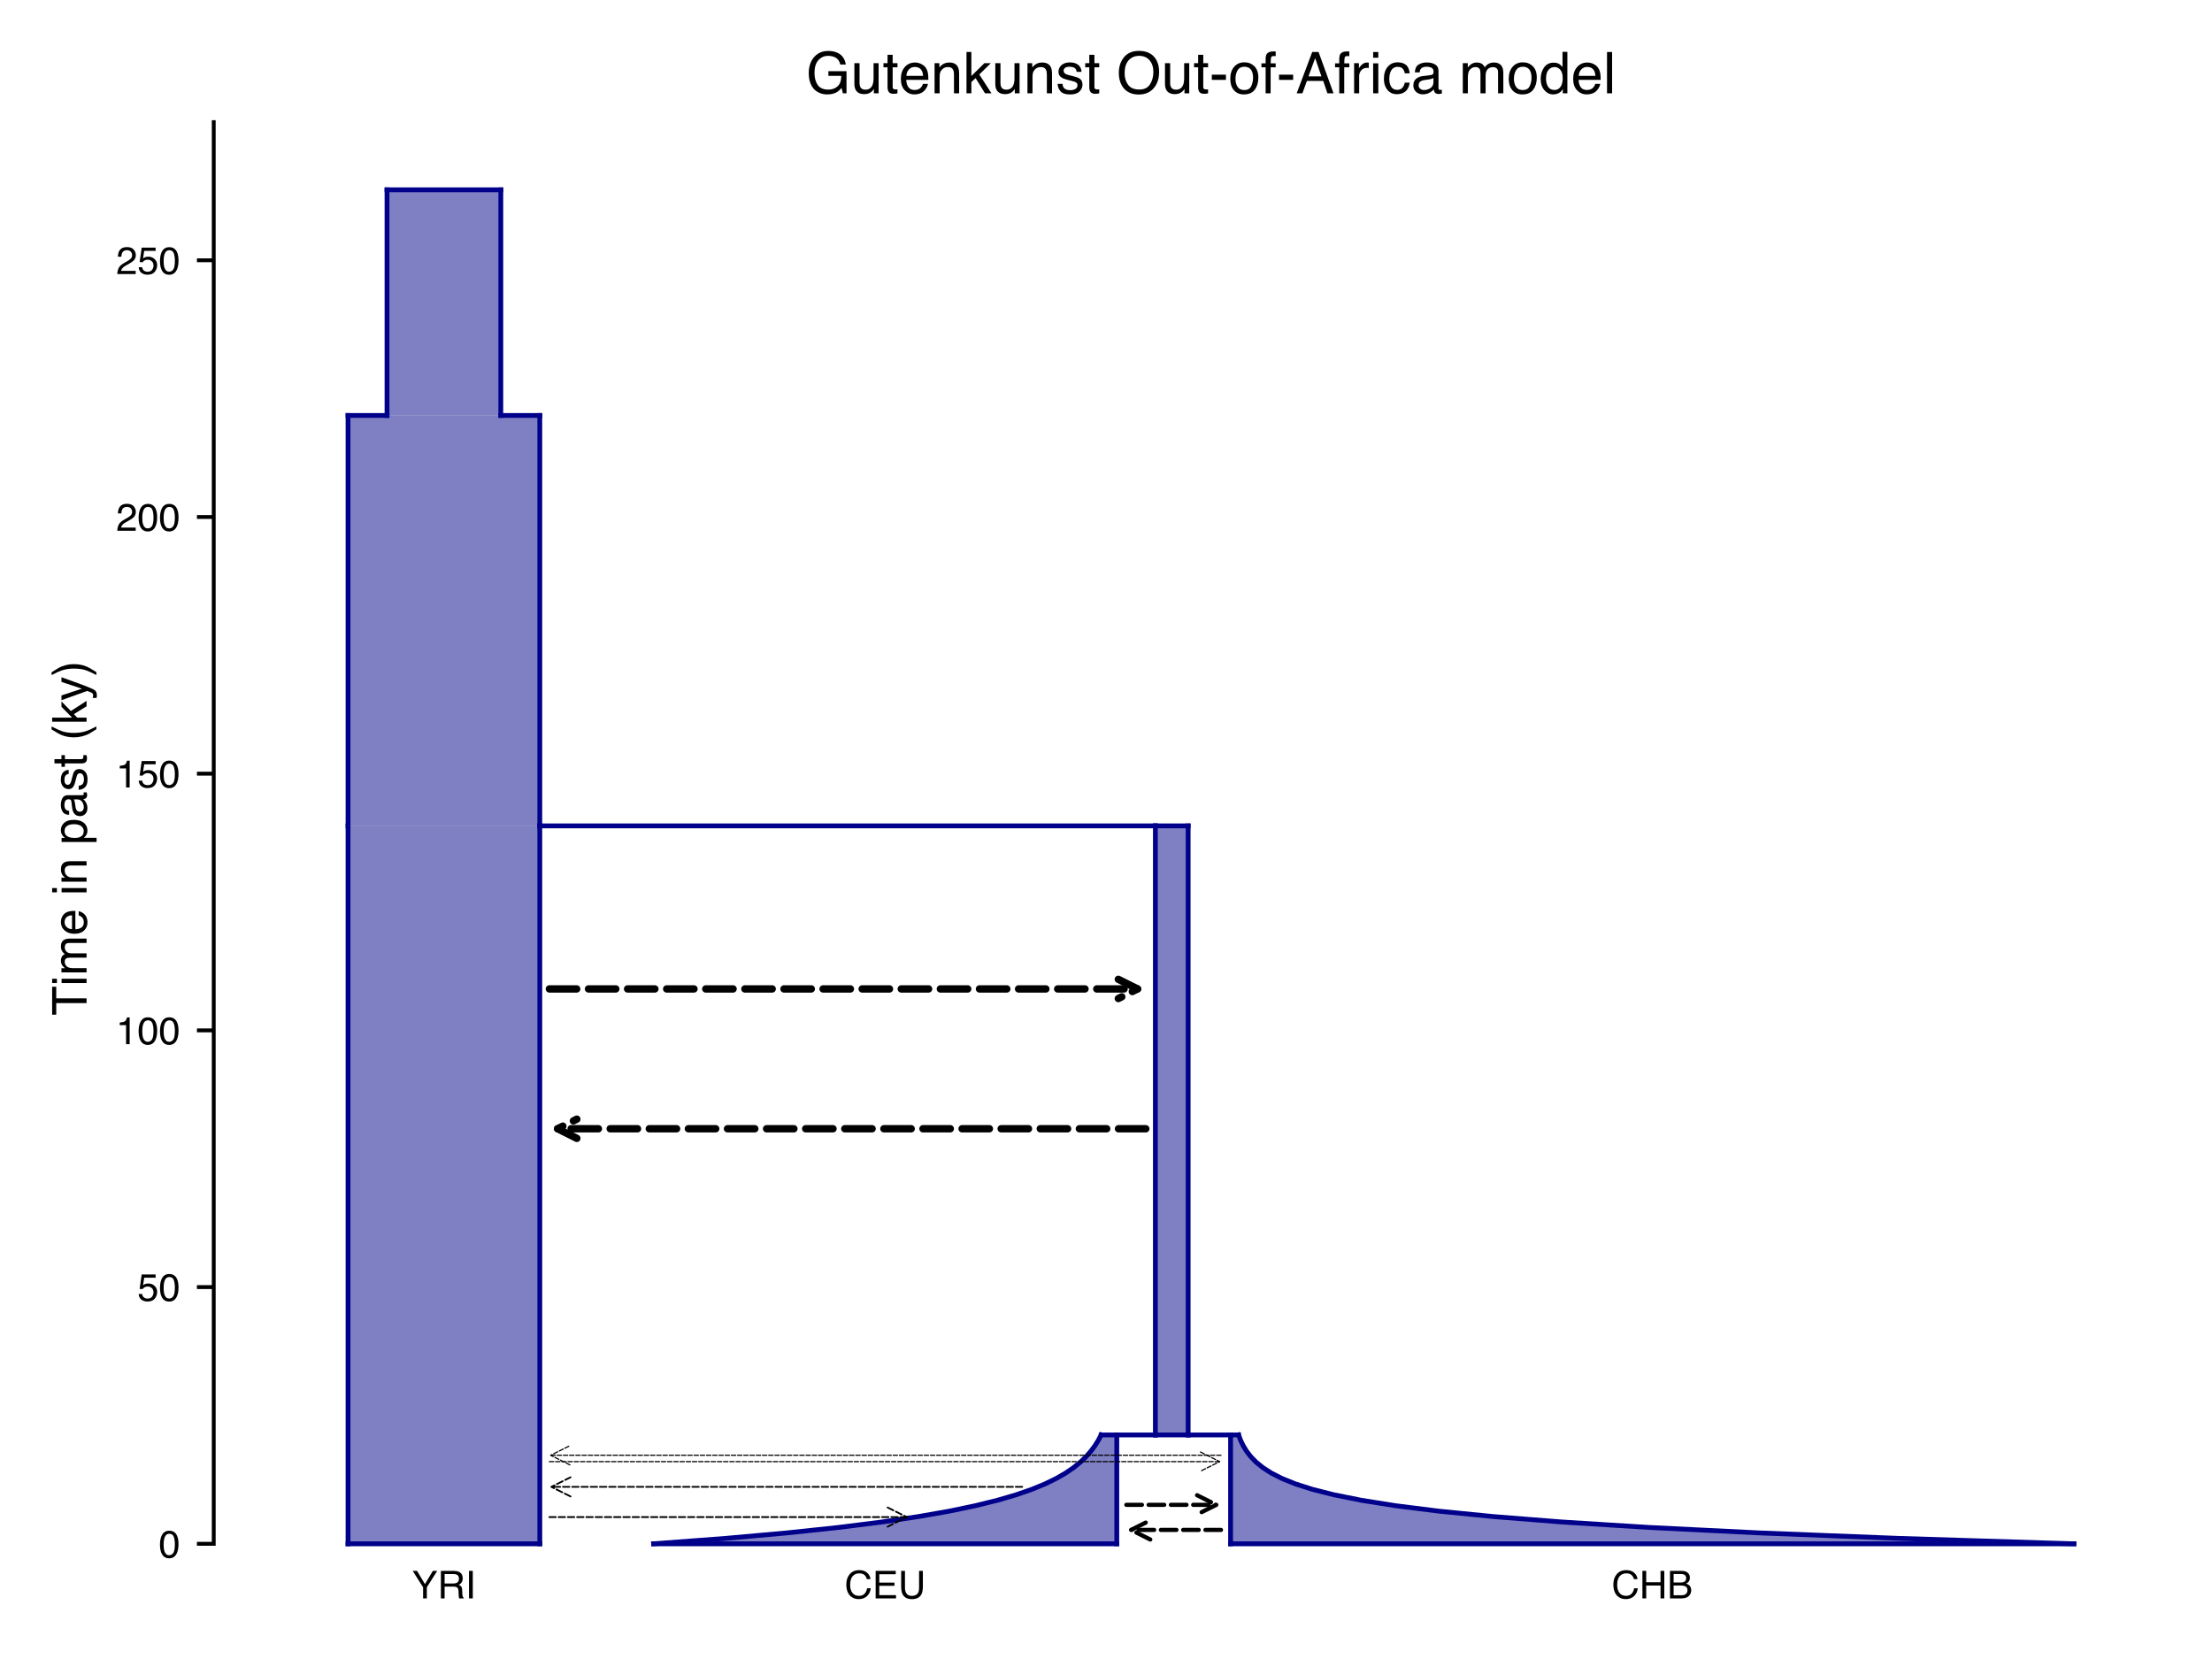 <?xml version="1.0" encoding="utf-8" standalone="no"?>
<!DOCTYPE svg PUBLIC "-//W3C//DTD SVG 1.1//EN"
  "http://www.w3.org/Graphics/SVG/1.1/DTD/svg11.dtd">
<!-- Created with matplotlib (https://matplotlib.org/) -->
<svg height="345.6pt" version="1.1" viewBox="0 0 460.8 345.6" width="460.8pt" xmlns="http://www.w3.org/2000/svg" xmlns:xlink="http://www.w3.org/1999/xlink">
 <defs>
  <style type="text/css">
*{stroke-linecap:butt;stroke-linejoin:round;}
  </style>
 </defs>
 <g id="figure_1">
  <g id="patch_1">
   <path d="M 0 345.6 
L 460.8 345.6 
L 460.8 0 
L 0 0 
z
" style="fill:#ffffff;"/>
  </g>
  <g id="axes_1">
   <g id="patch_2">
    <path d="M 54.525 323.74 
L 450 323.74 
L 450 25.44 
L 54.525 25.44 
z
" style="fill:#ffffff;"/>
   </g>
   <g id="PolyCollection_1">
    <path clip-path="url(#p54be406cfc)" d="M 112.448 172.046 
L 72.501 172.046 
L 72.501 179.524 
L 72.501 187.001 
L 72.501 194.479 
L 72.501 201.957 
L 72.501 209.435 
L 72.501 216.912 
L 72.501 224.39 
L 72.501 231.868 
L 72.501 239.346 
L 72.501 246.823 
L 72.501 254.301 
L 72.501 261.779 
L 72.501 269.257 
L 72.501 276.734 
L 72.501 284.212 
L 72.501 291.69 
L 72.501 299.168 
L 72.501 306.645 
L 72.501 314.123 
L 72.501 321.601 
L 112.448 321.601 
L 112.448 321.601 
L 112.448 314.123 
L 112.448 306.645 
L 112.448 299.168 
L 112.448 291.69 
L 112.448 284.212 
L 112.448 276.734 
L 112.448 269.257 
L 112.448 261.779 
L 112.448 254.301 
L 112.448 246.823 
L 112.448 239.346 
L 112.448 231.868 
L 112.448 224.39 
L 112.448 216.912 
L 112.448 209.435 
L 112.448 201.957 
L 112.448 194.479 
L 112.448 187.001 
L 112.448 179.524 
L 112.448 172.046 
z
" style="fill:#00008b;fill-opacity:0.5;"/>
   </g>
   <g id="PolyCollection_2">
    <path clip-path="url(#p54be406cfc)" d="M 232.645 298.92 
L 229.397 298.92 
L 228.797 300.054 
L 228.085 301.188 
L 227.243 302.322 
L 226.245 303.456 
L 225.062 304.59 
L 223.661 305.724 
L 222 306.858 
L 220.033 307.992 
L 217.703 309.126 
L 214.942 310.26 
L 211.67 311.394 
L 207.794 312.528 
L 203.202 313.663 
L 197.761 314.797 
L 191.315 315.931 
L 183.678 317.065 
L 174.629 318.199 
L 163.908 319.333 
L 151.205 320.467 
L 136.156 321.601 
L 232.645 321.601 
L 232.645 321.601 
L 232.645 320.467 
L 232.645 319.333 
L 232.645 318.199 
L 232.645 317.065 
L 232.645 315.931 
L 232.645 314.797 
L 232.645 313.663 
L 232.645 312.528 
L 232.645 311.394 
L 232.645 310.26 
L 232.645 309.126 
L 232.645 307.992 
L 232.645 306.858 
L 232.645 305.724 
L 232.645 304.59 
L 232.645 303.456 
L 232.645 302.322 
L 232.645 301.188 
L 232.645 300.054 
L 232.645 298.92 
z
" style="fill:#00008b;fill-opacity:0.5;"/>
   </g>
   <g id="PolyCollection_3">
    <path clip-path="url(#p54be406cfc)" d="M 258.009 298.92 
L 256.352 298.92 
L 256.352 300.054 
L 256.352 301.188 
L 256.352 302.322 
L 256.352 303.456 
L 256.352 304.59 
L 256.352 305.724 
L 256.352 306.858 
L 256.352 307.992 
L 256.352 309.126 
L 256.352 310.26 
L 256.352 311.394 
L 256.352 312.528 
L 256.352 313.663 
L 256.352 314.797 
L 256.352 315.931 
L 256.352 317.065 
L 256.352 318.199 
L 256.352 319.333 
L 256.352 320.467 
L 256.352 321.601 
L 432.024 321.601 
L 432.024 321.601 
L 395.487 320.467 
L 366.549 319.333 
L 343.629 318.199 
L 325.477 317.065 
L 311.1 315.931 
L 299.713 314.797 
L 290.695 313.663 
L 283.552 312.528 
L 277.895 311.394 
L 273.414 310.26 
L 269.865 309.126 
L 267.055 307.992 
L 264.829 306.858 
L 263.066 305.724 
L 261.669 304.59 
L 260.563 303.456 
L 259.688 302.322 
L 258.994 301.188 
L 258.444 300.054 
L 258.009 298.92 
z
" style="fill:#00008b;fill-opacity:0.5;"/>
   </g>
   <g id="PolyCollection_4">
    <path clip-path="url(#p54be406cfc)" d="M 247.514 172.046 
L 240.687 172.046 
L 240.687 178.39 
L 240.687 184.733 
L 240.687 191.077 
L 240.687 197.421 
L 240.687 203.764 
L 240.687 210.108 
L 240.687 216.452 
L 240.687 222.796 
L 240.687 229.139 
L 240.687 235.483 
L 240.687 241.827 
L 240.687 248.17 
L 240.687 254.514 
L 240.687 260.858 
L 240.687 267.201 
L 240.687 273.545 
L 240.687 279.889 
L 240.687 286.232 
L 240.687 292.576 
L 240.687 298.92 
L 247.514 298.92 
L 247.514 298.92 
L 247.514 292.576 
L 247.514 286.232 
L 247.514 279.889 
L 247.514 273.545 
L 247.514 267.201 
L 247.514 260.858 
L 247.514 254.514 
L 247.514 248.17 
L 247.514 241.827 
L 247.514 235.483 
L 247.514 229.139 
L 247.514 222.796 
L 247.514 216.452 
L 247.514 210.108 
L 247.514 203.764 
L 247.514 197.421 
L 247.514 191.077 
L 247.514 184.733 
L 247.514 178.39 
L 247.514 172.046 
z
" style="fill:#00008b;fill-opacity:0.5;"/>
   </g>
   <g id="PolyCollection_5">
    <path clip-path="url(#p54be406cfc)" d="M 112.448 86.553 
L 72.501 86.553 
L 72.501 90.827 
L 72.501 95.102 
L 72.501 99.377 
L 72.501 103.651 
L 72.501 107.926 
L 72.501 112.201 
L 72.501 116.475 
L 72.501 120.75 
L 72.501 125.025 
L 72.501 129.299 
L 72.501 133.574 
L 72.501 137.849 
L 72.501 142.123 
L 72.501 146.398 
L 72.501 150.673 
L 72.501 154.947 
L 72.501 159.222 
L 72.501 163.497 
L 72.501 167.771 
L 72.501 172.046 
L 112.448 172.046 
L 112.448 172.046 
L 112.448 167.771 
L 112.448 163.497 
L 112.448 159.222 
L 112.448 154.947 
L 112.448 150.673 
L 112.448 146.398 
L 112.448 142.123 
L 112.448 137.849 
L 112.448 133.574 
L 112.448 129.299 
L 112.448 125.025 
L 112.448 120.75 
L 112.448 116.475 
L 112.448 112.201 
L 112.448 107.926 
L 112.448 103.651 
L 112.448 99.377 
L 112.448 95.102 
L 112.448 90.827 
L 112.448 86.553 
z
" style="fill:#00008b;fill-opacity:0.5;"/>
   </g>
   <g id="PolyCollection_6">
    <path clip-path="url(#p54be406cfc)" d="M 104.328 39.543 
L 80.621 39.543 
L 80.621 41.893 
L 80.621 44.244 
L 80.621 46.594 
L 80.621 48.945 
L 80.621 51.295 
L 80.621 53.646 
L 80.621 55.996 
L 80.621 58.347 
L 80.621 60.697 
L 80.621 63.048 
L 80.621 65.398 
L 80.621 67.749 
L 80.621 70.099 
L 80.621 72.45 
L 80.621 74.8 
L 80.621 77.151 
L 80.621 79.501 
L 80.621 81.852 
L 80.621 84.202 
L 80.621 86.553 
L 104.328 86.553 
L 104.328 86.553 
L 104.328 84.202 
L 104.328 81.852 
L 104.328 79.501 
L 104.328 77.151 
L 104.328 74.8 
L 104.328 72.45 
L 104.328 70.099 
L 104.328 67.749 
L 104.328 65.398 
L 104.328 63.048 
L 104.328 60.697 
L 104.328 58.347 
L 104.328 55.996 
L 104.328 53.646 
L 104.328 51.295 
L 104.328 48.945 
L 104.328 46.594 
L 104.328 44.244 
L 104.328 41.893 
L 104.328 39.543 
z
" style="fill:#00008b;fill-opacity:0.5;"/>
   </g>
   <g id="matplotlib.axis_1">
    <g id="xtick_1">
     <g id="line2d_1"/>
     <g id="text_1">
      <!-- YRI -->
      <defs>
       <path d="M 2.047 71.734 
L 13.375 71.734 
L 33.984 37.25 
L 54.594 71.734 
L 65.969 71.734 
L 38.875 28.906 
L 38.875 0 
L 29.156 0 
L 29.156 28.906 
z
M 34.125 71.734 
z
" id="Helvetica-89"/>
       <path d="M 40.969 38.875 
Q 47.797 38.875 51.781 41.609 
Q 55.766 44.344 55.766 51.469 
Q 55.766 59.125 50.203 61.922 
Q 47.219 63.375 42.234 63.375 
L 18.5 63.375 
L 18.5 38.875 
z
M 8.797 71.734 
L 42 71.734 
Q 50.203 71.734 55.516 69.344 
Q 65.625 64.75 65.625 52.391 
Q 65.625 45.953 62.953 41.844 
Q 60.297 37.75 55.516 35.25 
Q 59.719 33.547 61.844 30.766 
Q 63.969 27.984 64.203 21.734 
L 64.547 12.109 
Q 64.703 8.016 65.234 6 
Q 66.109 2.594 68.359 1.609 
L 68.359 0 
L 56.453 0 
Q 55.953 0.922 55.656 2.391 
Q 55.375 3.859 55.172 8.062 
L 54.594 20.016 
Q 54.25 27.047 49.359 29.438 
Q 46.578 30.766 40.625 30.766 
L 18.5 30.766 
L 18.5 0 
L 8.797 0 
z
" id="Helvetica-82"/>
       <path d="M 9.812 71.734 
L 19.625 71.734 
L 19.625 0 
L 9.812 0 
z
" id="Helvetica-73"/>
      </defs>
      <g transform="translate(85.806 332.979)scale(0.08 -0.08)">
       <use xlink:href="#Helvetica-89"/>
       <use x="66.699" xlink:href="#Helvetica-82"/>
       <use x="138.916" xlink:href="#Helvetica-73"/>
      </g>
     </g>
    </g>
    <g id="xtick_2">
     <g id="line2d_2"/>
     <g id="text_2">
      <!-- CEU -->
      <defs>
       <path d="M 37.844 73.688 
Q 51.469 73.688 58.984 66.5 
Q 66.5 59.328 67.328 50.203 
L 57.859 50.203 
Q 56.25 57.125 51.438 61.172 
Q 46.625 65.234 37.938 65.234 
Q 27.344 65.234 20.828 57.781 
Q 14.312 50.344 14.312 34.969 
Q 14.312 22.359 20.188 14.516 
Q 26.078 6.688 37.75 6.688 
Q 48.484 6.688 54.109 14.938 
Q 57.078 19.281 58.547 26.375 
L 68.016 26.375 
Q 66.75 15.047 59.625 7.375 
Q 51.078 -1.859 36.578 -1.859 
Q 24.078 -1.859 15.578 5.719 
Q 4.391 15.719 4.391 36.625 
Q 4.391 52.484 12.797 62.641 
Q 21.875 73.688 37.844 73.688 
z
M 35.891 73.688 
z
" id="Helvetica-67"/>
       <path d="M 8.547 71.734 
L 60.844 71.734 
L 60.844 62.938 
L 18.016 62.938 
L 18.016 41.156 
L 57.625 41.156 
L 57.625 32.859 
L 18.016 32.859 
L 18.016 8.547 
L 61.578 8.547 
L 61.578 0 
L 8.547 0 
z
M 35.062 71.734 
z
" id="Helvetica-69"/>
       <path d="M 18.172 71.734 
L 18.172 27.391 
Q 18.172 19.578 21.094 14.406 
Q 25.438 6.594 35.75 6.594 
Q 48.094 6.594 52.547 15.047 
Q 54.938 19.625 54.938 27.391 
L 54.938 71.734 
L 64.797 71.734 
L 64.797 31.453 
Q 64.797 18.219 61.234 11.078 
Q 54.688 -1.906 36.531 -1.906 
Q 18.359 -1.906 11.859 11.078 
Q 8.297 18.219 8.297 31.453 
L 8.297 71.734 
z
M 36.578 71.734 
z
" id="Helvetica-85"/>
      </defs>
      <g transform="translate(175.954 332.979)scale(0.08 -0.08)">
       <use xlink:href="#Helvetica-67"/>
       <use x="72.217" xlink:href="#Helvetica-69"/>
       <use x="138.916" xlink:href="#Helvetica-85"/>
      </g>
     </g>
    </g>
    <g id="xtick_3">
     <g id="line2d_3"/>
     <g id="text_3">
      <!-- CHB -->
      <defs>
       <path d="M 7.859 71.734 
L 17.672 71.734 
L 17.672 42.094 
L 54.984 42.094 
L 54.984 71.734 
L 64.797 71.734 
L 64.797 0 
L 54.984 0 
L 54.984 33.547 
L 17.672 33.547 
L 17.672 0 
L 7.859 0 
z
" id="Helvetica-72"/>
       <path d="M 34.578 41.406 
Q 40.719 41.406 44.141 43.109 
Q 49.516 45.797 49.516 52.781 
Q 49.516 59.812 43.797 62.25 
Q 40.578 63.625 34.234 63.625 
L 16.891 63.625 
L 16.891 41.406 
z
M 37.844 8.297 
Q 46.781 8.297 50.594 13.484 
Q 52.984 16.75 52.984 21.391 
Q 52.984 29.203 46 32.031 
Q 42.281 33.547 36.188 33.547 
L 16.891 33.547 
L 16.891 8.297 
z
M 7.375 71.734 
L 38.188 71.734 
Q 50.781 71.734 56.109 64.203 
Q 59.234 59.766 59.234 53.953 
Q 59.234 47.172 55.375 42.828 
Q 53.375 40.531 49.609 38.625 
Q 55.125 36.531 57.859 33.891 
Q 62.703 29.203 62.703 20.953 
Q 62.703 14.016 58.344 8.406 
Q 51.859 0 37.703 0 
L 7.375 0 
z
" id="Helvetica-66"/>
      </defs>
      <g transform="translate(335.742 332.979)scale(0.08 -0.08)">
       <use xlink:href="#Helvetica-67"/>
       <use x="72.217" xlink:href="#Helvetica-72"/>
       <use x="144.434" xlink:href="#Helvetica-66"/>
      </g>
     </g>
    </g>
   </g>
   <g id="matplotlib.axis_2">
    <g id="ytick_1">
     <g id="line2d_4">
      <defs>
       <path d="M 0 0 
L -3.5 0 
" id="md7780779ca" style="stroke:#000000;stroke-width:0.8;"/>
      </defs>
      <g>
       <use style="stroke:#000000;stroke-width:0.8;" x="44.525" xlink:href="#md7780779ca" y="321.601"/>
      </g>
     </g>
     <g id="text_4">
      <!-- 0 -->
      <defs>
       <path d="M 27.047 69.922 
Q 40.625 69.922 46.688 58.734 
Q 51.375 50.094 51.375 35.062 
Q 51.375 20.797 47.125 11.469 
Q 40.969 -1.906 27 -1.906 
Q 14.406 -1.906 8.25 9.031 
Q 3.125 18.172 3.125 33.547 
Q 3.125 45.453 6.203 54 
Q 11.969 69.922 27.047 69.922 
z
M 26.953 6.109 
Q 33.797 6.109 37.844 12.156 
Q 41.891 18.219 41.891 34.719 
Q 41.891 46.625 38.953 54.312 
Q 36.031 62.016 27.594 62.016 
Q 19.828 62.016 16.234 54.703 
Q 12.641 47.406 12.641 33.203 
Q 12.641 22.516 14.938 16.016 
Q 18.453 6.109 26.953 6.109 
z
" id="Helvetica-48"/>
      </defs>
      <g transform="translate(33.076 324.47)scale(0.08 -0.08)">
       <use xlink:href="#Helvetica-48"/>
      </g>
     </g>
    </g>
    <g id="ytick_2">
     <g id="line2d_5">
      <g>
       <use style="stroke:#000000;stroke-width:0.8;" x="44.525" xlink:href="#md7780779ca" y="268.124"/>
      </g>
     </g>
     <g id="text_5">
      <!-- 50 -->
      <defs>
       <path d="M 12.359 17.828 
Q 13.234 10.297 19.344 7.422 
Q 22.469 5.953 26.562 5.953 
Q 34.375 5.953 38.125 10.938 
Q 41.891 15.922 41.891 21.969 
Q 41.891 29.297 37.422 33.297 
Q 32.953 37.312 26.703 37.312 
Q 22.172 37.312 18.922 35.547 
Q 15.672 33.797 13.375 30.672 
L 5.766 31.109 
L 11.078 68.75 
L 47.406 68.75 
L 47.406 60.25 
L 17.672 60.25 
L 14.703 40.828 
Q 17.141 42.672 19.344 43.609 
Q 23.25 45.219 28.375 45.219 
Q 37.984 45.219 44.672 39.016 
Q 51.375 32.812 51.375 23.297 
Q 51.375 13.375 45.234 5.797 
Q 39.109 -1.766 25.688 -1.766 
Q 17.141 -1.766 10.562 3.047 
Q 4 7.859 3.219 17.828 
z
" id="Helvetica-53"/>
      </defs>
      <g transform="translate(28.628 270.993)scale(0.08 -0.08)">
       <use xlink:href="#Helvetica-53"/>
       <use x="55.615" xlink:href="#Helvetica-48"/>
      </g>
     </g>
    </g>
    <g id="ytick_3">
     <g id="line2d_6">
      <g>
       <use style="stroke:#000000;stroke-width:0.8;" x="44.525" xlink:href="#md7780779ca" y="214.647"/>
      </g>
     </g>
     <g id="text_6">
      <!-- 100 -->
      <defs>
       <path d="M 9.578 49.516 
L 9.578 56.25 
Q 19.094 57.172 22.844 59.344 
Q 26.609 61.531 28.469 69.625 
L 35.406 69.625 
L 35.406 0 
L 26.031 0 
L 26.031 49.516 
z
" id="Helvetica-49"/>
      </defs>
      <g transform="translate(24.179 217.517)scale(0.08 -0.08)">
       <use xlink:href="#Helvetica-49"/>
       <use x="55.615" xlink:href="#Helvetica-48"/>
       <use x="111.23" xlink:href="#Helvetica-48"/>
      </g>
     </g>
    </g>
    <g id="ytick_4">
     <g id="line2d_7">
      <g>
       <use style="stroke:#000000;stroke-width:0.8;" x="44.525" xlink:href="#md7780779ca" y="161.17"/>
      </g>
     </g>
     <g id="text_7">
      <!-- 150 -->
      <g transform="translate(24.179 164.04)scale(0.08 -0.08)">
       <use xlink:href="#Helvetica-49"/>
       <use x="55.615" xlink:href="#Helvetica-53"/>
       <use x="111.23" xlink:href="#Helvetica-48"/>
      </g>
     </g>
    </g>
    <g id="ytick_5">
     <g id="line2d_8">
      <g>
       <use style="stroke:#000000;stroke-width:0.8;" x="44.525" xlink:href="#md7780779ca" y="107.694"/>
      </g>
     </g>
     <g id="text_8">
      <!-- 200 -->
      <defs>
       <path d="M 3.125 0 
Q 3.609 9.031 6.859 15.719 
Q 10.109 22.406 19.531 27.875 
L 28.906 33.297 
Q 35.203 36.969 37.75 39.547 
Q 41.75 43.609 41.75 48.828 
Q 41.75 54.938 38.078 58.516 
Q 34.422 62.109 28.328 62.109 
Q 19.281 62.109 15.828 55.281 
Q 13.969 51.609 13.766 45.125 
L 4.828 45.125 
Q 4.984 54.25 8.203 60.016 
Q 13.922 70.172 28.375 70.172 
Q 40.375 70.172 45.922 63.672 
Q 51.469 57.172 51.469 49.219 
Q 51.469 40.828 45.562 34.859 
Q 42.141 31.391 33.297 26.469 
L 26.609 22.75 
Q 21.828 20.125 19.094 17.719 
Q 14.203 13.484 12.938 8.297 
L 51.125 8.297 
L 51.125 0 
L 3.125 0 
z
" id="Helvetica-50"/>
      </defs>
      <g transform="translate(24.179 110.563)scale(0.08 -0.08)">
       <use xlink:href="#Helvetica-50"/>
       <use x="55.615" xlink:href="#Helvetica-48"/>
       <use x="111.23" xlink:href="#Helvetica-48"/>
      </g>
     </g>
    </g>
    <g id="ytick_6">
     <g id="line2d_9">
      <g>
       <use style="stroke:#000000;stroke-width:0.8;" x="44.525" xlink:href="#md7780779ca" y="54.217"/>
      </g>
     </g>
     <g id="text_9">
      <!-- 250 -->
      <g transform="translate(24.179 57.086)scale(0.08 -0.08)">
       <use xlink:href="#Helvetica-50"/>
       <use x="55.615" xlink:href="#Helvetica-53"/>
       <use x="111.23" xlink:href="#Helvetica-48"/>
      </g>
     </g>
    </g>
    <g id="text_10">
     <!-- Time in past (ky) -->
     <defs>
      <path d="M 59.812 71.734 
L 59.812 63.188 
L 35.641 63.188 
L 35.641 0 
L 25.781 0 
L 25.781 63.188 
L 1.609 63.188 
L 1.609 71.734 
z
" id="Helvetica-84"/>
      <path d="M 6.453 52.047 
L 15.375 52.047 
L 15.375 0 
L 6.453 0 
z
M 6.453 71.734 
L 15.375 71.734 
L 15.375 61.766 
L 6.453 61.766 
z
" id="Helvetica-105"/>
      <path d="M 6.453 52.297 
L 15.141 52.297 
L 15.141 44.875 
Q 18.266 48.734 20.797 50.484 
Q 25.141 53.469 30.672 53.469 
Q 36.922 53.469 40.719 50.391 
Q 42.875 48.641 44.625 45.219 
Q 47.562 49.422 51.516 51.438 
Q 55.469 53.469 60.406 53.469 
Q 70.953 53.469 74.75 45.844 
Q 76.812 41.75 76.812 34.812 
L 76.812 0 
L 67.672 0 
L 67.672 36.328 
Q 67.672 41.547 65.062 43.5 
Q 62.453 45.453 58.688 45.453 
Q 53.516 45.453 49.781 41.984 
Q 46.047 38.531 46.047 30.422 
L 46.047 0 
L 37.109 0 
L 37.109 34.125 
Q 37.109 39.453 35.844 41.891 
Q 33.844 45.562 28.375 45.562 
Q 23.391 45.562 19.312 41.703 
Q 15.234 37.844 15.234 27.734 
L 15.234 0 
L 6.453 0 
z
" id="Helvetica-109"/>
      <path d="M 28.219 53.469 
Q 33.797 53.469 39.016 50.859 
Q 44.234 48.25 46.969 44.094 
Q 49.609 40.141 50.484 34.859 
Q 51.266 31.25 51.266 23.344 
L 12.938 23.344 
Q 13.188 15.375 16.703 10.562 
Q 20.219 5.766 27.594 5.766 
Q 34.469 5.766 38.578 10.297 
Q 40.922 12.938 41.891 16.406 
L 50.531 16.406 
Q 50.203 13.531 48.266 9.984 
Q 46.344 6.453 43.953 4.203 
Q 39.938 0.297 34.031 -1.078 
Q 30.859 -1.859 26.859 -1.859 
Q 17.094 -1.859 10.297 5.25 
Q 3.516 12.359 3.516 25.141 
Q 3.516 37.75 10.344 45.609 
Q 17.188 53.469 28.219 53.469 
z
M 42.234 30.328 
Q 41.703 36.031 39.75 39.453 
Q 36.141 45.797 27.688 45.797 
Q 21.625 45.797 17.516 41.422 
Q 13.422 37.062 13.188 30.328 
z
M 27.391 53.562 
z
" id="Helvetica-101"/>
      <path id="Helvetica-32"/>
      <path d="M 6.453 52.297 
L 14.797 52.297 
L 14.797 44.875 
Q 18.5 49.469 22.656 51.469 
Q 26.812 53.469 31.891 53.469 
Q 43.016 53.469 46.922 45.703 
Q 49.078 41.453 49.078 33.547 
L 49.078 0 
L 40.141 0 
L 40.141 32.953 
Q 40.141 37.75 38.719 40.672 
Q 36.375 45.562 30.219 45.562 
Q 27.094 45.562 25.094 44.922 
Q 21.484 43.844 18.75 40.625 
Q 16.547 38.031 15.891 35.266 
Q 15.234 32.516 15.234 27.391 
L 15.234 0 
L 6.453 0 
z
M 27.094 53.562 
z
" id="Helvetica-110"/>
      <path d="M 28.516 5.906 
Q 34.672 5.906 38.75 11.062 
Q 42.828 16.219 42.828 26.469 
Q 42.828 32.719 41.016 37.203 
Q 37.594 45.844 28.516 45.844 
Q 19.391 45.844 16.016 36.719 
Q 14.203 31.844 14.203 24.312 
Q 14.203 18.266 16.016 14.016 
Q 19.438 5.906 28.516 5.906 
z
M 5.766 52.047 
L 14.312 52.047 
L 14.312 45.125 
Q 16.938 48.688 20.062 50.641 
Q 24.516 53.562 30.516 53.562 
Q 39.406 53.562 45.609 46.75 
Q 51.812 39.938 51.812 27.297 
Q 51.812 10.203 42.875 2.875 
Q 37.203 -1.766 29.688 -1.766 
Q 23.781 -1.766 19.781 0.828 
Q 17.438 2.297 14.547 5.859 
L 14.547 -20.844 
L 5.766 -20.844 
z
" id="Helvetica-112"/>
      <path d="M 13.188 13.922 
Q 13.188 10.109 15.969 7.906 
Q 18.75 5.719 22.562 5.719 
Q 27.203 5.719 31.547 7.859 
Q 38.875 11.422 38.875 19.531 
L 38.875 26.609 
Q 37.25 25.594 34.703 24.906 
Q 32.172 24.219 29.734 23.922 
L 24.422 23.25 
Q 19.625 22.609 17.234 21.234 
Q 13.188 18.953 13.188 13.922 
z
M 34.469 31.688 
Q 37.5 32.078 38.531 34.234 
Q 39.109 35.406 39.109 37.594 
Q 39.109 42.094 35.906 44.109 
Q 32.719 46.141 26.766 46.141 
Q 19.875 46.141 17 42.438 
Q 15.375 40.375 14.891 36.328 
L 6.688 36.328 
Q 6.938 46 12.969 49.781 
Q 19 53.562 26.953 53.562 
Q 36.188 53.562 41.938 50.047 
Q 47.656 46.531 47.656 39.109 
L 47.656 8.984 
Q 47.656 7.625 48.219 6.781 
Q 48.781 5.953 50.594 5.953 
Q 51.172 5.953 51.906 6.031 
Q 52.641 6.109 53.469 6.25 
L 53.469 -0.25 
Q 51.422 -0.828 50.344 -0.969 
Q 49.266 -1.125 47.406 -1.125 
Q 42.875 -1.125 40.828 2.094 
Q 39.75 3.812 39.312 6.938 
Q 36.625 3.422 31.594 0.828 
Q 26.562 -1.766 20.516 -1.766 
Q 13.234 -1.766 8.609 2.656 
Q 4 7.078 4 13.719 
Q 4 21 8.547 25 
Q 13.094 29 20.453 29.938 
z
M 27.203 53.562 
z
" id="Helvetica-97"/>
      <path d="M 11.672 16.406 
Q 12.062 12.016 13.875 9.672 
Q 17.188 5.422 25.391 5.422 
Q 30.281 5.422 33.984 7.547 
Q 37.703 9.672 37.703 14.109 
Q 37.703 17.484 34.719 19.234 
Q 32.812 20.312 27.203 21.734 
L 20.219 23.484 
Q 13.531 25.141 10.359 27.203 
Q 4.688 30.766 4.688 37.062 
Q 4.688 44.484 10.031 49.062 
Q 15.375 53.656 24.422 53.656 
Q 36.234 53.656 41.453 46.734 
Q 44.734 42.328 44.625 37.25 
L 36.328 37.25 
Q 36.078 40.234 34.234 42.672 
Q 31.203 46.141 23.734 46.141 
Q 18.75 46.141 16.188 44.234 
Q 13.625 42.328 13.625 39.203 
Q 13.625 35.797 17 33.734 
Q 18.953 32.516 22.75 31.594 
L 28.562 30.172 
Q 38.031 27.875 41.266 25.734 
Q 46.391 22.359 46.391 15.141 
Q 46.391 8.156 41.094 3.078 
Q 35.797 -2 24.953 -2 
Q 13.281 -2 8.422 3.297 
Q 3.562 8.594 3.219 16.406 
z
M 24.656 53.562 
z
" id="Helvetica-115"/>
      <path d="M 8.203 66.891 
L 17.094 66.891 
L 17.094 52.297 
L 25.438 52.297 
L 25.438 45.125 
L 17.094 45.125 
L 17.094 10.984 
Q 17.094 8.25 18.953 7.328 
Q 19.969 6.781 22.359 6.781 
Q 23 6.781 23.734 6.812 
Q 24.469 6.844 25.438 6.938 
L 25.438 0 
Q 23.922 -0.438 22.281 -0.625 
Q 20.656 -0.828 18.75 -0.828 
Q 12.594 -0.828 10.391 2.312 
Q 8.203 5.469 8.203 10.5 
L 8.203 45.125 
L 1.125 45.125 
L 1.125 52.297 
L 8.203 52.297 
z
" id="Helvetica-116"/>
      <path d="M 29.594 72.906 
Q 21.922 58.016 19.625 50.984 
Q 16.156 40.281 16.156 26.266 
Q 16.156 12.109 20.125 0.391 
Q 22.562 -6.844 29.734 -20.406 
L 23.828 -20.406 
Q 16.703 -9.281 14.984 -6.203 
Q 13.281 -3.125 11.281 2.156 
Q 8.547 9.375 7.469 17.578 
Q 6.938 21.828 6.938 25.688 
Q 6.938 40.141 11.469 51.422 
Q 14.359 58.594 23.484 72.906 
z
" id="Helvetica-40"/>
      <path d="M 6.25 71.734 
L 14.703 71.734 
L 14.703 30.078 
L 37.25 52.297 
L 48.484 52.297 
L 28.469 32.719 
L 49.609 0 
L 38.375 0 
L 22.078 26.375 
L 14.703 19.625 
L 14.703 0 
L 6.25 0 
z
" id="Helvetica-107"/>
      <path d="M 39.109 52.297 
L 48.828 52.297 
Q 46.969 47.266 40.578 29.344 
Q 35.797 15.875 32.562 7.375 
Q 24.953 -12.641 21.828 -17.031 
Q 18.703 -21.438 11.078 -21.438 
Q 9.234 -21.438 8.234 -21.281 
Q 7.234 -21.141 5.766 -20.75 
L 5.766 -12.75 
Q 8.062 -13.375 9.078 -13.516 
Q 10.109 -13.672 10.891 -13.672 
Q 13.328 -13.672 14.469 -12.859 
Q 15.625 -12.062 16.406 -10.891 
Q 16.656 -10.5 18.156 -6.875 
Q 19.672 -3.266 20.359 -1.516 
L 1.031 52.297 
L 10.984 52.297 
L 25 9.719 
z
M 24.953 53.562 
z
" id="Helvetica-121"/>
      <path d="M 3.469 -20.406 
Q 11.234 -5.281 13.484 1.656 
Q 16.891 12.156 16.891 26.266 
Q 16.891 40.375 12.938 52.094 
Q 10.5 59.328 3.328 72.906 
L 9.234 72.906 
Q 16.75 60.891 18.328 58.078 
Q 19.922 55.281 21.781 50.344 
Q 24.125 44.234 25.125 38.281 
Q 26.125 32.328 26.125 26.812 
Q 26.125 12.359 21.531 1.031 
Q 18.656 -6.25 9.578 -20.406 
z
" id="Helvetica-41"/>
     </defs>
     <g transform="translate(18.035 211.538)rotate(-90)scale(0.1 -0.1)">
      <use xlink:href="#Helvetica-84"/>
      <use x="61.084" xlink:href="#Helvetica-105"/>
      <use x="83.301" xlink:href="#Helvetica-109"/>
      <use x="166.602" xlink:href="#Helvetica-101"/>
      <use x="222.217" xlink:href="#Helvetica-32"/>
      <use x="250" xlink:href="#Helvetica-105"/>
      <use x="272.217" xlink:href="#Helvetica-110"/>
      <use x="327.832" xlink:href="#Helvetica-32"/>
      <use x="355.615" xlink:href="#Helvetica-112"/>
      <use x="411.23" xlink:href="#Helvetica-97"/>
      <use x="466.846" xlink:href="#Helvetica-115"/>
      <use x="516.846" xlink:href="#Helvetica-116"/>
      <use x="544.629" xlink:href="#Helvetica-32"/>
      <use x="572.412" xlink:href="#Helvetica-40"/>
      <use x="605.713" xlink:href="#Helvetica-107"/>
      <use x="655.713" xlink:href="#Helvetica-121"/>
      <use x="705.713" xlink:href="#Helvetica-41"/>
     </g>
    </g>
   </g>
   <g id="line2d_10">
    <path clip-path="url(#p54be406cfc)" d="M 112.448 172.046 
L 240.687 172.046 
" style="fill:none;stroke:#00008b;stroke-linecap:square;"/>
   </g>
   <g id="line2d_11">
    <path clip-path="url(#p54be406cfc)" d="M 232.645 298.92 
L 240.687 298.92 
" style="fill:none;stroke:#00008b;stroke-linecap:square;"/>
   </g>
   <g id="line2d_12">
    <path clip-path="url(#p54be406cfc)" d="M 247.514 298.92 
L 256.352 298.92 
" style="fill:none;stroke:#00008b;stroke-linecap:square;"/>
   </g>
   <g id="line2d_13">
    <path clip-path="url(#p54be406cfc)" d="M 80.621 39.543 
L 80.621 41.893 
L 80.621 44.244 
L 80.621 46.594 
L 80.621 48.945 
L 80.621 51.295 
L 80.621 53.646 
L 80.621 55.996 
L 80.621 58.347 
L 80.621 60.697 
L 80.621 63.048 
L 80.621 65.398 
L 80.621 67.749 
L 80.621 70.099 
L 80.621 72.45 
L 80.621 74.8 
L 80.621 77.151 
L 80.621 79.501 
L 80.621 81.852 
L 80.621 84.202 
L 80.621 86.553 
" style="fill:none;stroke:#00008b;stroke-linecap:square;"/>
   </g>
   <g id="line2d_14">
    <path clip-path="url(#p54be406cfc)" d="M 104.328 39.543 
L 104.328 41.893 
L 104.328 44.244 
L 104.328 46.594 
L 104.328 48.945 
L 104.328 51.295 
L 104.328 53.646 
L 104.328 55.996 
L 104.328 58.347 
L 104.328 60.697 
L 104.328 63.048 
L 104.328 65.398 
L 104.328 67.749 
L 104.328 70.099 
L 104.328 72.45 
L 104.328 74.8 
L 104.328 77.151 
L 104.328 79.501 
L 104.328 81.852 
L 104.328 84.202 
L 104.328 86.553 
" style="fill:none;stroke:#00008b;stroke-linecap:square;"/>
   </g>
   <g id="line2d_15">
    <path clip-path="url(#p54be406cfc)" d="M 80.621 39.543 
L 104.328 39.543 
" style="fill:none;stroke:#00008b;stroke-linecap:square;"/>
   </g>
   <g id="line2d_16">
    <path clip-path="url(#p54be406cfc)" d="M 72.501 86.553 
L 72.501 90.827 
L 72.501 95.102 
L 72.501 99.377 
L 72.501 103.651 
L 72.501 107.926 
L 72.501 112.201 
L 72.501 116.475 
L 72.501 120.75 
L 72.501 125.025 
L 72.501 129.299 
L 72.501 133.574 
L 72.501 137.849 
L 72.501 142.123 
L 72.501 146.398 
L 72.501 150.673 
L 72.501 154.947 
L 72.501 159.222 
L 72.501 163.497 
L 72.501 167.771 
L 72.501 172.046 
" style="fill:none;stroke:#00008b;stroke-linecap:square;"/>
   </g>
   <g id="line2d_17">
    <path clip-path="url(#p54be406cfc)" d="M 112.448 86.553 
L 112.448 90.827 
L 112.448 95.102 
L 112.448 99.377 
L 112.448 103.651 
L 112.448 107.926 
L 112.448 112.201 
L 112.448 116.475 
L 112.448 120.75 
L 112.448 125.025 
L 112.448 129.299 
L 112.448 133.574 
L 112.448 137.849 
L 112.448 142.123 
L 112.448 146.398 
L 112.448 150.673 
L 112.448 154.947 
L 112.448 159.222 
L 112.448 163.497 
L 112.448 167.771 
L 112.448 172.046 
" style="fill:none;stroke:#00008b;stroke-linecap:square;"/>
   </g>
   <g id="line2d_18">
    <path clip-path="url(#p54be406cfc)" d="M 72.501 86.553 
L 80.621 86.553 
" style="fill:none;stroke:#00008b;stroke-linecap:square;"/>
   </g>
   <g id="line2d_19">
    <path clip-path="url(#p54be406cfc)" d="M 104.328 86.553 
L 112.448 86.553 
" style="fill:none;stroke:#00008b;stroke-linecap:square;"/>
   </g>
   <g id="line2d_20">
    <path clip-path="url(#p54be406cfc)" d="M 240.687 172.046 
L 240.687 178.39 
L 240.687 184.733 
L 240.687 191.077 
L 240.687 197.421 
L 240.687 203.764 
L 240.687 210.108 
L 240.687 216.452 
L 240.687 222.796 
L 240.687 229.139 
L 240.687 235.483 
L 240.687 241.827 
L 240.687 248.17 
L 240.687 254.514 
L 240.687 260.858 
L 240.687 267.201 
L 240.687 273.545 
L 240.687 279.889 
L 240.687 286.232 
L 240.687 292.576 
L 240.687 298.92 
" style="fill:none;stroke:#00008b;stroke-linecap:square;"/>
   </g>
   <g id="line2d_21">
    <path clip-path="url(#p54be406cfc)" d="M 247.514 172.046 
L 247.514 178.39 
L 247.514 184.733 
L 247.514 191.077 
L 247.514 197.421 
L 247.514 203.764 
L 247.514 210.108 
L 247.514 216.452 
L 247.514 222.796 
L 247.514 229.139 
L 247.514 235.483 
L 247.514 241.827 
L 247.514 248.17 
L 247.514 254.514 
L 247.514 260.858 
L 247.514 267.201 
L 247.514 273.545 
L 247.514 279.889 
L 247.514 286.232 
L 247.514 292.576 
L 247.514 298.92 
" style="fill:none;stroke:#00008b;stroke-linecap:square;"/>
   </g>
   <g id="line2d_22">
    <path clip-path="url(#p54be406cfc)" d="M 240.687 298.92 
L 247.514 298.92 
" style="fill:none;stroke:#00008b;stroke-linecap:square;"/>
   </g>
   <g id="line2d_23">
    <path clip-path="url(#p54be406cfc)" d="M 240.687 172.046 
L 247.514 172.046 
" style="fill:none;stroke:#00008b;stroke-linecap:square;"/>
   </g>
   <g id="line2d_24">
    <path clip-path="url(#p54be406cfc)" d="M 72.501 172.046 
L 72.501 179.524 
L 72.501 187.001 
L 72.501 194.479 
L 72.501 201.957 
L 72.501 209.435 
L 72.501 216.912 
L 72.501 224.39 
L 72.501 231.868 
L 72.501 239.346 
L 72.501 246.823 
L 72.501 254.301 
L 72.501 261.779 
L 72.501 269.257 
L 72.501 276.734 
L 72.501 284.212 
L 72.501 291.69 
L 72.501 299.168 
L 72.501 306.645 
L 72.501 314.123 
L 72.501 321.601 
" style="fill:none;stroke:#00008b;stroke-linecap:square;"/>
   </g>
   <g id="line2d_25">
    <path clip-path="url(#p54be406cfc)" d="M 112.448 172.046 
L 112.448 179.524 
L 112.448 187.001 
L 112.448 194.479 
L 112.448 201.957 
L 112.448 209.435 
L 112.448 216.912 
L 112.448 224.39 
L 112.448 231.868 
L 112.448 239.346 
L 112.448 246.823 
L 112.448 254.301 
L 112.448 261.779 
L 112.448 269.257 
L 112.448 276.734 
L 112.448 284.212 
L 112.448 291.69 
L 112.448 299.168 
L 112.448 306.645 
L 112.448 314.123 
L 112.448 321.601 
" style="fill:none;stroke:#00008b;stroke-linecap:square;"/>
   </g>
   <g id="line2d_26">
    <path clip-path="url(#p54be406cfc)" d="M 72.501 321.601 
L 112.448 321.601 
" style="fill:none;stroke:#00008b;stroke-linecap:square;"/>
   </g>
   <g id="line2d_27">
    <path clip-path="url(#p54be406cfc)" d="M 229.397 298.92 
L 228.797 300.054 
L 228.085 301.188 
L 227.243 302.322 
L 226.245 303.456 
L 225.062 304.59 
L 223.661 305.724 
L 222 306.858 
L 220.033 307.992 
L 217.703 309.126 
L 214.942 310.26 
L 211.67 311.394 
L 207.794 312.528 
L 203.202 313.663 
L 197.761 314.797 
L 191.315 315.931 
L 183.678 317.065 
L 174.629 318.199 
L 163.908 319.333 
L 151.205 320.467 
L 136.156 321.601 
" style="fill:none;stroke:#00008b;stroke-linecap:square;"/>
   </g>
   <g id="line2d_28">
    <path clip-path="url(#p54be406cfc)" d="M 232.645 298.92 
L 232.645 300.054 
L 232.645 301.188 
L 232.645 302.322 
L 232.645 303.456 
L 232.645 304.59 
L 232.645 305.724 
L 232.645 306.858 
L 232.645 307.992 
L 232.645 309.126 
L 232.645 310.26 
L 232.645 311.394 
L 232.645 312.528 
L 232.645 313.663 
L 232.645 314.797 
L 232.645 315.931 
L 232.645 317.065 
L 232.645 318.199 
L 232.645 319.333 
L 232.645 320.467 
L 232.645 321.601 
" style="fill:none;stroke:#00008b;stroke-linecap:square;"/>
   </g>
   <g id="line2d_29">
    <path clip-path="url(#p54be406cfc)" d="M 136.156 321.601 
L 232.645 321.601 
" style="fill:none;stroke:#00008b;stroke-linecap:square;"/>
   </g>
   <g id="line2d_30">
    <path clip-path="url(#p54be406cfc)" d="M 229.397 298.92 
L 232.645 298.92 
" style="fill:none;stroke:#00008b;stroke-linecap:square;"/>
   </g>
   <g id="line2d_31">
    <path clip-path="url(#p54be406cfc)" d="M 256.352 298.92 
L 256.352 300.054 
L 256.352 301.188 
L 256.352 302.322 
L 256.352 303.456 
L 256.352 304.59 
L 256.352 305.724 
L 256.352 306.858 
L 256.352 307.992 
L 256.352 309.126 
L 256.352 310.26 
L 256.352 311.394 
L 256.352 312.528 
L 256.352 313.663 
L 256.352 314.797 
L 256.352 315.931 
L 256.352 317.065 
L 256.352 318.199 
L 256.352 319.333 
L 256.352 320.467 
L 256.352 321.601 
" style="fill:none;stroke:#00008b;stroke-linecap:square;"/>
   </g>
   <g id="line2d_32">
    <path clip-path="url(#p54be406cfc)" d="M 258.009 298.92 
L 258.444 300.054 
L 258.994 301.188 
L 259.688 302.322 
L 260.563 303.456 
L 261.669 304.59 
L 263.066 305.724 
L 264.829 306.858 
L 267.055 307.992 
L 269.865 309.126 
L 273.414 310.26 
L 277.895 311.394 
L 283.552 312.528 
L 290.695 313.663 
L 299.713 314.797 
L 311.1 315.931 
L 325.477 317.065 
L 343.629 318.199 
L 366.549 319.333 
L 395.487 320.467 
L 432.024 321.601 
" style="fill:none;stroke:#00008b;stroke-linecap:square;"/>
   </g>
   <g id="line2d_33">
    <path clip-path="url(#p54be406cfc)" d="M 256.352 321.601 
L 432.024 321.601 
" style="fill:none;stroke:#00008b;stroke-linecap:square;"/>
   </g>
   <g id="line2d_34">
    <path clip-path="url(#p54be406cfc)" d="M 256.352 298.92 
L 258.009 298.92 
" style="fill:none;stroke:#00008b;stroke-linecap:square;"/>
   </g>
   <g id="patch_3">
    <path d="M 44.525 321.601 
L 44.525 25.44 
" style="fill:none;stroke:#000000;stroke-linecap:square;stroke-linejoin:miter;stroke-width:0.8;"/>
   </g>
   <g id="patch_4">
    <path d="M 238.687 235.138 
Q 176.567 235.138 116.166 235.138 
" style="fill:none;stroke:#000000;stroke-dasharray:5.686,2.459;stroke-dashoffset:0;stroke-linecap:round;stroke-width:1.537;"/>
    <path d="M 120.166 237.138 
L 116.166 235.138 
L 120.166 233.138 
" style="fill:none;stroke:#000000;stroke-dasharray:5.686,2.459;stroke-dashoffset:0;stroke-linecap:round;stroke-width:1.537;"/>
   </g>
   <g id="patch_5">
    <path d="M 114.448 206.012 
Q 176.568 206.012 236.969 206.012 
" style="fill:none;stroke:#000000;stroke-dasharray:5.686,2.459;stroke-dashoffset:0;stroke-linecap:round;stroke-width:1.537;"/>
    <path d="M 232.969 204.012 
L 236.969 206.012 
L 232.969 208.012 
" style="fill:none;stroke:#000000;stroke-dasharray:5.686,2.459;stroke-dashoffset:0;stroke-linecap:round;stroke-width:1.537;"/>
   </g>
   <g id="patch_6">
    <path d="M 114.446 316.036 
Q 151.879 316.036 188.906 316.036 
" style="fill:none;stroke:#000000;stroke-dasharray:1.344,0.581;stroke-dashoffset:0;stroke-linecap:round;stroke-width:0.363;"/>
    <path d="M 184.906 314.036 
L 188.906 316.036 
L 184.906 318.036 
" style="fill:none;stroke:#000000;stroke-dasharray:1.344,0.581;stroke-dashoffset:0;stroke-linecap:round;stroke-width:0.363;"/>
   </g>
   <g id="patch_7">
    <path d="M 114.446 304.479 
Q 184.401 304.479 254.082 304.479 
" style="fill:none;stroke:#000000;stroke-dasharray:0.905,0.391;stroke-dashoffset:0;stroke-linecap:round;stroke-width:0.245;"/>
    <path d="M 250.082 302.479 
L 254.082 304.479 
L 250.082 306.479 
" style="fill:none;stroke:#000000;stroke-dasharray:0.905,0.391;stroke-dashoffset:0;stroke-linecap:round;stroke-width:0.245;"/>
   </g>
   <g id="patch_8">
    <path d="M 212.943 309.74 
Q 163.697 309.74 114.857 309.74 
" style="fill:none;stroke:#000000;stroke-dasharray:1.344,0.581;stroke-dashoffset:0;stroke-linecap:round;stroke-width:0.363;"/>
    <path d="M 118.857 311.74 
L 114.857 309.74 
L 118.857 307.74 
" style="fill:none;stroke:#000000;stroke-dasharray:1.344,0.581;stroke-dashoffset:0;stroke-linecap:round;stroke-width:0.363;"/>
   </g>
   <g id="patch_9">
    <path d="M 234.644 313.483 
Q 244.498 313.483 253.373 313.483 
" style="fill:none;stroke:#000000;stroke-dasharray:3.239,1.401;stroke-dashoffset:0;stroke-linecap:round;stroke-width:0.875;"/>
    <path d="M 249.373 311.483 
L 253.373 313.483 
L 249.373 315.483 
" style="fill:none;stroke:#000000;stroke-dasharray:3.239,1.401;stroke-dashoffset:0;stroke-linecap:round;stroke-width:0.875;"/>
   </g>
   <g id="patch_10">
    <path d="M 254.354 303.162 
Q 184.399 303.162 114.718 303.162 
" style="fill:none;stroke:#000000;stroke-dasharray:0.905,0.391;stroke-dashoffset:0;stroke-linecap:round;stroke-width:0.245;"/>
    <path d="M 118.718 305.162 
L 114.718 303.162 
L 118.718 301.162 
" style="fill:none;stroke:#000000;stroke-dasharray:0.905,0.391;stroke-dashoffset:0;stroke-linecap:round;stroke-width:0.245;"/>
   </g>
   <g id="patch_11">
    <path d="M 254.352 318.71 
Q 244.499 318.71 235.624 318.71 
" style="fill:none;stroke:#000000;stroke-dasharray:3.239,1.401;stroke-dashoffset:0;stroke-linecap:round;stroke-width:0.875;"/>
    <path d="M 239.624 320.71 
L 235.624 318.71 
L 239.624 316.71 
" style="fill:none;stroke:#000000;stroke-dasharray:3.239,1.401;stroke-dashoffset:0;stroke-linecap:round;stroke-width:0.875;"/>
   </g>
   <g id="text_11">
    <!-- Gutenkunst Out-of-Africa model -->
    <defs>
     <path d="M 38.625 73.578 
Q 48.734 73.578 56.109 69.672 
Q 66.797 64.062 69.188 50 
L 59.578 50 
Q 57.812 57.859 52.297 61.453 
Q 46.781 65.047 38.375 65.047 
Q 28.422 65.047 21.609 57.562 
Q 14.797 50.094 14.797 35.297 
Q 14.797 22.516 20.406 14.484 
Q 26.031 6.453 38.719 6.453 
Q 48.438 6.453 54.812 12.078 
Q 61.188 17.719 61.328 30.328 
L 38.875 30.328 
L 38.875 38.375 
L 70.359 38.375 
L 70.359 0 
L 64.109 0 
L 61.766 9.234 
Q 56.844 3.812 53.031 1.703 
Q 46.625 -1.906 36.766 -1.906 
Q 24.031 -1.906 14.844 6.344 
Q 4.828 16.703 4.828 34.766 
Q 4.828 52.781 14.594 63.422 
Q 23.875 73.578 38.625 73.578 
z
M 37.016 73.688 
z
" id="Helvetica-71"/>
     <path d="M 15.234 52.297 
L 15.234 17.578 
Q 15.234 13.578 16.5 11.031 
Q 18.844 6.344 25.25 6.344 
Q 34.422 6.344 37.75 14.547 
Q 39.547 18.953 39.547 26.609 
L 39.547 52.297 
L 48.344 52.297 
L 48.344 0 
L 40.047 0 
L 40.141 7.719 
Q 38.422 4.734 35.891 2.688 
Q 30.859 -1.422 23.688 -1.422 
Q 12.5 -1.422 8.453 6.062 
Q 6.25 10.062 6.25 16.75 
L 6.25 52.297 
z
M 27.297 53.562 
z
" id="Helvetica-117"/>
     <path d="M 38.578 73.688 
Q 57.562 73.688 66.703 61.469 
Q 73.828 51.953 73.828 37.109 
Q 73.828 21.047 65.672 10.406 
Q 56.109 -2.094 38.375 -2.094 
Q 21.828 -2.094 12.359 8.844 
Q 3.906 19.391 3.906 35.5 
Q 3.906 50.047 11.141 60.406 
Q 20.406 73.688 38.578 73.688 
z
M 39.547 6.594 
Q 52.391 6.594 58.125 15.797 
Q 63.875 25 63.875 36.969 
Q 63.875 49.609 57.25 57.328 
Q 50.641 65.047 39.156 65.047 
Q 28.031 65.047 21 57.391 
Q 13.969 49.75 13.969 34.859 
Q 13.969 22.953 20 14.766 
Q 26.031 6.594 39.547 6.594 
z
M 38.875 73.688 
z
" id="Helvetica-79"/>
     <path d="M 4.156 32.375 
L 28.656 32.375 
L 28.656 23.344 
L 4.156 23.344 
z
" id="Helvetica-45"/>
     <path d="M 27.203 5.672 
Q 35.938 5.672 39.188 12.281 
Q 42.438 18.891 42.438 27 
Q 42.438 34.328 40.094 38.922 
Q 36.375 46.141 27.297 46.141 
Q 19.234 46.141 15.578 39.984 
Q 11.922 33.844 11.922 25.141 
Q 11.922 16.797 15.578 11.234 
Q 19.234 5.672 27.203 5.672 
z
M 27.547 53.812 
Q 37.641 53.812 44.625 47.062 
Q 51.609 40.328 51.609 27.25 
Q 51.609 14.594 45.453 6.344 
Q 39.312 -1.906 26.375 -1.906 
Q 15.578 -1.906 9.219 5.391 
Q 2.875 12.703 2.875 25 
Q 2.875 38.188 9.562 46 
Q 16.266 53.812 27.547 53.812 
z
M 27.25 53.562 
z
" id="Helvetica-111"/>
     <path d="M 8.641 60.25 
Q 8.844 65.719 10.547 68.266 
Q 13.625 72.75 22.406 72.75 
Q 23.25 72.75 24.125 72.703 
Q 25 72.656 26.125 72.562 
L 26.125 64.547 
Q 24.75 64.656 24.141 64.672 
Q 23.531 64.703 23 64.703 
Q 19 64.703 18.219 62.625 
Q 17.438 60.547 17.438 52.047 
L 26.125 52.047 
L 26.125 45.125 
L 17.328 45.125 
L 17.328 0 
L 8.641 0 
L 8.641 45.125 
L 1.375 45.125 
L 1.375 52.047 
L 8.641 52.047 
L 8.641 60.25 
z
" id="Helvetica-102"/>
     <path d="M 44.438 29.391 
L 33.547 61.078 
L 21.969 29.391 
z
M 28.469 71.734 
L 39.453 71.734 
L 65.484 0 
L 54.828 0 
L 47.562 21.484 
L 19.188 21.484 
L 11.422 0 
L 1.469 0 
z
M 33.5 71.734 
z
" id="Helvetica-65"/>
     <path d="M 6.688 52.297 
L 15.047 52.297 
L 15.047 43.266 
Q 16.062 45.906 20.062 49.688 
Q 24.078 53.469 29.297 53.469 
Q 29.547 53.469 30.125 53.422 
Q 30.719 53.375 32.125 53.219 
L 32.125 43.953 
Q 31.344 44.094 30.688 44.141 
Q 30.031 44.188 29.25 44.188 
Q 22.609 44.188 19.047 39.906 
Q 15.484 35.641 15.484 30.078 
L 15.484 0 
L 6.688 0 
z
" id="Helvetica-114"/>
     <path d="M 26.609 53.812 
Q 35.453 53.812 40.984 49.516 
Q 46.531 45.219 47.656 34.719 
L 39.109 34.719 
Q 38.328 39.547 35.547 42.75 
Q 32.766 45.953 26.609 45.953 
Q 18.219 45.953 14.594 37.75 
Q 12.25 32.422 12.25 24.609 
Q 12.25 16.75 15.562 11.375 
Q 18.891 6 26.031 6 
Q 31.5 6 34.688 9.344 
Q 37.891 12.703 39.109 18.5 
L 47.656 18.5 
Q 46.188 8.109 40.328 3.297 
Q 34.469 -1.516 25.344 -1.516 
Q 15.094 -1.516 8.984 5.984 
Q 2.875 13.484 2.875 24.703 
Q 2.875 38.484 9.562 46.141 
Q 16.266 53.812 26.609 53.812 
z
M 25.25 53.562 
z
" id="Helvetica-99"/>
     <path d="M 12.016 25.531 
Q 12.016 17.141 15.578 11.469 
Q 19.141 5.812 27 5.812 
Q 33.109 5.812 37.031 11.062 
Q 40.969 16.312 40.969 26.125 
Q 40.969 36.031 36.906 40.797 
Q 32.859 45.562 26.906 45.562 
Q 20.266 45.562 16.141 40.484 
Q 12.016 35.406 12.016 25.531 
z
M 25.25 53.219 
Q 31.25 53.219 35.297 50.688 
Q 37.641 49.219 40.625 45.562 
L 40.625 71.969 
L 49.078 71.969 
L 49.078 0 
L 41.156 0 
L 41.156 7.281 
Q 38.094 2.438 33.891 0.281 
Q 29.688 -1.859 24.266 -1.859 
Q 15.531 -1.859 9.125 5.484 
Q 2.734 12.844 2.734 25.047 
Q 2.734 36.469 8.562 44.844 
Q 14.406 53.219 25.25 53.219 
z
" id="Helvetica-100"/>
     <path d="M 6.688 71.734 
L 15.484 71.734 
L 15.484 0 
L 6.688 0 
z
" id="Helvetica-108"/>
    </defs>
    <g transform="translate(167.899 19.44)scale(0.12 -0.12)">
     <use xlink:href="#Helvetica-71"/>
     <use x="77.783" xlink:href="#Helvetica-117"/>
     <use x="133.398" xlink:href="#Helvetica-116"/>
     <use x="161.182" xlink:href="#Helvetica-101"/>
     <use x="216.797" xlink:href="#Helvetica-110"/>
     <use x="272.412" xlink:href="#Helvetica-107"/>
     <use x="322.412" xlink:href="#Helvetica-117"/>
     <use x="378.027" xlink:href="#Helvetica-110"/>
     <use x="433.643" xlink:href="#Helvetica-115"/>
     <use x="483.643" xlink:href="#Helvetica-116"/>
     <use x="511.426" xlink:href="#Helvetica-32"/>
     <use x="539.209" xlink:href="#Helvetica-79"/>
     <use x="616.992" xlink:href="#Helvetica-117"/>
     <use x="672.607" xlink:href="#Helvetica-116"/>
     <use x="700.391" xlink:href="#Helvetica-45"/>
     <use x="733.691" xlink:href="#Helvetica-111"/>
     <use x="789.307" xlink:href="#Helvetica-102"/>
     <use x="817.09" xlink:href="#Helvetica-45"/>
     <use x="850.391" xlink:href="#Helvetica-65"/>
     <use x="917.09" xlink:href="#Helvetica-102"/>
     <use x="944.873" xlink:href="#Helvetica-114"/>
     <use x="978.174" xlink:href="#Helvetica-105"/>
     <use x="1000.391" xlink:href="#Helvetica-99"/>
     <use x="1050.391" xlink:href="#Helvetica-97"/>
     <use x="1106.006" xlink:href="#Helvetica-32"/>
     <use x="1133.789" xlink:href="#Helvetica-109"/>
     <use x="1217.09" xlink:href="#Helvetica-111"/>
     <use x="1272.705" xlink:href="#Helvetica-100"/>
     <use x="1328.32" xlink:href="#Helvetica-101"/>
     <use x="1383.936" xlink:href="#Helvetica-108"/>
    </g>
   </g>
  </g>
 </g>
 <defs>
  <clipPath id="p54be406cfc">
   <rect height="298.3" width="395.475" x="54.525" y="25.44"/>
  </clipPath>
 </defs>
</svg>
